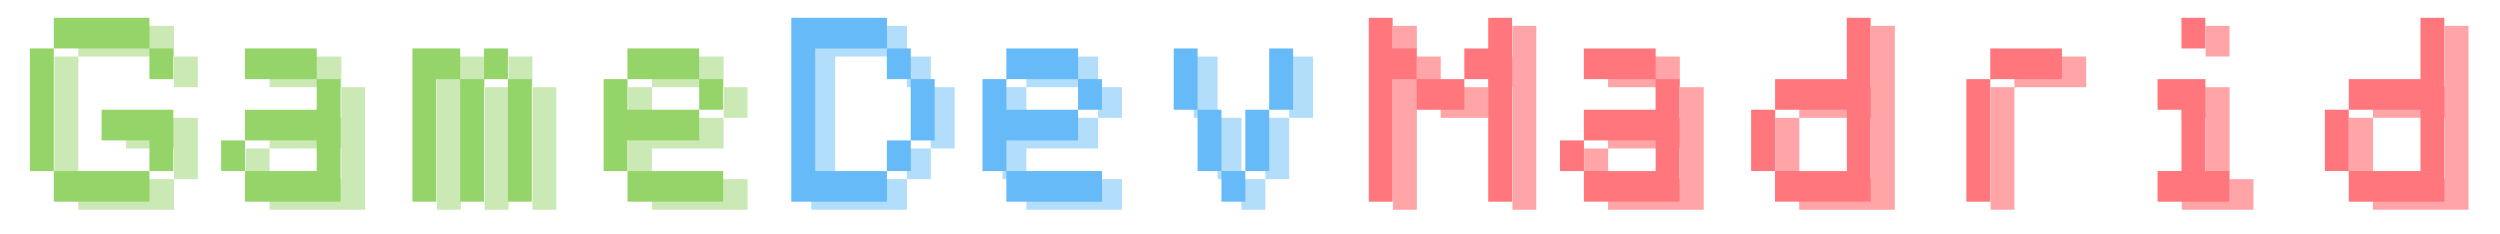 <?xml version="1.0" encoding="utf-8"?>
<!-- Generator: Adobe Illustrator 23.1.0, SVG Export Plug-In . SVG Version: 6.00 Build 0)  -->
<svg version="1.1" id="Capa_1" xmlns="http://www.w3.org/2000/svg" xmlns:xlink="http://www.w3.org/1999/xlink" x="0px" y="0px"
	 viewBox="0 0 310 29" enable-background="new 0 0 310 29" xml:space="preserve">
<g>
	<path fill="#FFA5A8" d="M172.73,3.21h2.96v3.8h2.96v3.8h5.93v-3.8h2.96v-3.8h2.96v22.8h-2.96v-15.2h-2.96v3.8h-5.93v-3.8h-2.96
		v15.2h-2.96V3.21z"/>
	<path fill="#FFA5A8" d="M199.41,7.01h8.89v3.8h2.96v15.2h-11.86v-3.8h-2.96v-3.8h2.96v-3.8h8.89v-3.8h-8.89V7.01z M199.41,22.21
		h8.89v-3.8h-8.89V22.21z"/>
	<path fill="#FFA5A8" d="M220.15,14.61h2.96v-3.8h8.89v-7.6h2.96v22.8h-11.86v-3.8h-2.96V14.61z M223.12,22.21h8.89v-7.6h-8.89
		V22.21z"/>
	<path fill="#FFA5A8" d="M246.83,10.81h2.96v-3.8h8.89v3.8h-8.89v15.2h-2.96V10.81z"/>
	<path fill="#FFA5A8" d="M270.54,10.81h5.93v11.4h2.96v3.8h-8.89v-3.8h2.96v-7.6h-2.96V10.81z M273.5,3.21h2.96v3.8h-2.96V3.21z"/>
	<path fill="#FFA5A8" d="M291.29,14.61h2.96v-3.8h8.89v-7.6h2.96v22.8h-11.86v-3.8h-2.96V14.61z M294.25,22.21h8.89v-7.6h-8.89
		V22.21z"/>
</g>
<g>
	<path fill="#FF777C" d="M169.73,2.21h2.96v3.8h2.96v3.8h5.93v-3.8h2.96v-3.8h2.96v22.8h-2.96V9.81h-2.96v3.8h-5.93v-3.8h-2.96v15.2
		h-2.96V2.21z"/>
	<path fill="#FF777C" d="M196.41,6.01h8.89v3.8h2.96v15.2h-11.86v-3.8h-2.96v-3.8h2.96v-3.8h8.89v-3.8h-8.89V6.01z M196.41,21.21
		h8.89v-3.8h-8.89V21.21z"/>
	<path fill="#FF777C" d="M217.15,13.61h2.96v-3.8h8.89v-7.6h2.96v22.8h-11.86v-3.8h-2.96V13.61z M220.12,21.21h8.89v-7.6h-8.89
		V21.21z"/>
	<path fill="#FF777C" d="M243.83,9.81h2.96v-3.8h8.89v3.8h-8.89v15.2h-2.96V9.81z"/>
	<path fill="#FF777C" d="M267.54,9.81h5.93v11.4h2.96v3.8h-8.89v-3.8h2.96v-7.6h-2.96V9.81z M270.5,2.21h2.96v3.8h-2.96V2.21z"/>
	<path fill="#FF777C" d="M288.29,13.61h2.96v-3.8h8.89v-7.6h2.96v22.8h-11.86v-3.8h-2.96V13.61z M291.25,21.21h8.89v-7.6h-8.89
		V21.21z"/>
</g>
<g>
	<path fill="#B2DDFB" d="M100.6,3.21h11.86v3.8h2.96v3.8h2.96v7.6h-2.96v3.8h-2.96v3.8H100.6V3.21z M112.45,7.01h-8.89v15.2h8.89
		v-3.8h2.96v-7.6h-2.96V7.01z"/>
	<path fill="#B2DDFB" d="M124.31,10.81h2.96v-3.8h8.89v3.8h2.96v3.8h-2.96v3.8h-8.89v3.8h11.86v3.8h-11.86v-3.8h-2.96V10.81z
		 M127.27,14.61h8.89v-3.8h-8.89V14.61z"/>
	<path fill="#B2DDFB" d="M148.02,7.01h2.96v7.6h2.96v7.6h2.96v-7.6h2.96v-7.6h2.96v7.6h-2.96v7.6h-2.96v3.8h-2.96v-3.8h-2.96v-7.6
		h-2.96V7.01z"/>
</g>
<g>
	<path fill="#65BAF7" d="M98.12,2.21h11.86v3.8h2.96v3.8h2.96v7.6h-2.96v3.8h-2.96v3.8H98.12V2.21z M109.97,6.01h-8.89v15.2h8.89
		v-3.8h2.96v-7.6h-2.96V6.01z"/>
	<path fill="#65BAF7" d="M121.83,9.81h2.96v-3.8h8.89v3.8h2.96v3.8h-2.96v3.8h-8.89v3.8h11.86v3.8h-11.86v-3.8h-2.96V9.81z
		 M124.79,13.61h8.89v-3.8h-8.89V13.61z"/>
	<path fill="#65BAF7" d="M145.54,6.01h2.96v7.6h2.96v7.6h2.96v-7.6h2.96v-7.6h2.96v7.6h-2.96v7.6h-2.96v3.8h-2.96v-3.8h-2.96v-7.6
		h-2.96V6.01z"/>
</g>
<g>
	<path fill="#CAE9B4" d="M6.75,7.01h2.96v-3.8h11.86v3.8h2.96v3.8h-2.96v-3.8H9.71v15.2h11.86v-3.8h-5.93v-3.8h8.89v7.6h-2.96v3.8
		H9.71v-3.8H6.75V7.01z"/>
	<path fill="#CAE9B4" d="M33.43,7.01h8.89v3.8h2.96v15.2H33.43v-3.8h-2.96v-3.8h2.96v-3.8h8.89v-3.8h-8.89V7.01z M33.43,22.21h8.89
		v-3.8h-8.89V22.21z"/>
	<path fill="#CAE9B4" d="M54.17,7.01h5.93v3.8h2.96v-3.8h2.96v3.8h2.96v15.2h-2.96v-15.2h-2.96v15.2H60.1v-15.2h-2.96v15.2h-2.96
		V7.01z"/>
	<path fill="#CAE9B4" d="M77.88,10.81h2.96v-3.8h8.89v3.8h2.96v3.8h-2.96v3.8h-8.89v3.8H92.7v3.8H80.85v-3.8h-2.96V10.81z
		 M80.85,14.61h8.89v-3.8h-8.89V14.61z"/>
</g>
<g>
	<path fill="#95D469" d="M3.71,6.01h2.96v-3.8h11.86v3.8h2.96v3.8h-2.96v-3.8H6.67v15.2h11.86v-3.8H12.6v-3.8h8.89v7.6h-2.96v3.8
		H6.67v-3.8H3.71V6.01z"/>
	<path fill="#95D469" d="M30.38,6.01h8.89v3.8h2.96v15.2H30.38v-3.8h-2.96v-3.8h2.96v-3.8h8.89v-3.8h-8.89V6.01z M30.38,21.21h8.89
		v-3.8h-8.89V21.21z"/>
	<path fill="#95D469" d="M51.13,6.01h5.93v3.8h2.96v-3.8h2.96v3.8h2.96v15.2h-2.96V9.81h-2.96v15.2h-2.96V9.81H54.1v15.2h-2.96V6.01
		z"/>
	<path fill="#95D469" d="M74.84,9.81h2.96v-3.8h8.89v3.8h2.96v3.8H86.7v3.8h-8.89v3.8h11.86v3.8H77.81v-3.8h-2.96V9.81z
		 M77.81,13.61h8.89v-3.8h-8.89V13.61z"/>
</g>
<g>
</g>
<g>
</g>
<g>
</g>
<g>
</g>
<g>
</g>
<g>
</g>
<g>
</g>
<g>
</g>
<g>
</g>
<g>
</g>
<g>
</g>
<g>
</g>
<g>
</g>
<g>
</g>
<g>
</g>
</svg>

